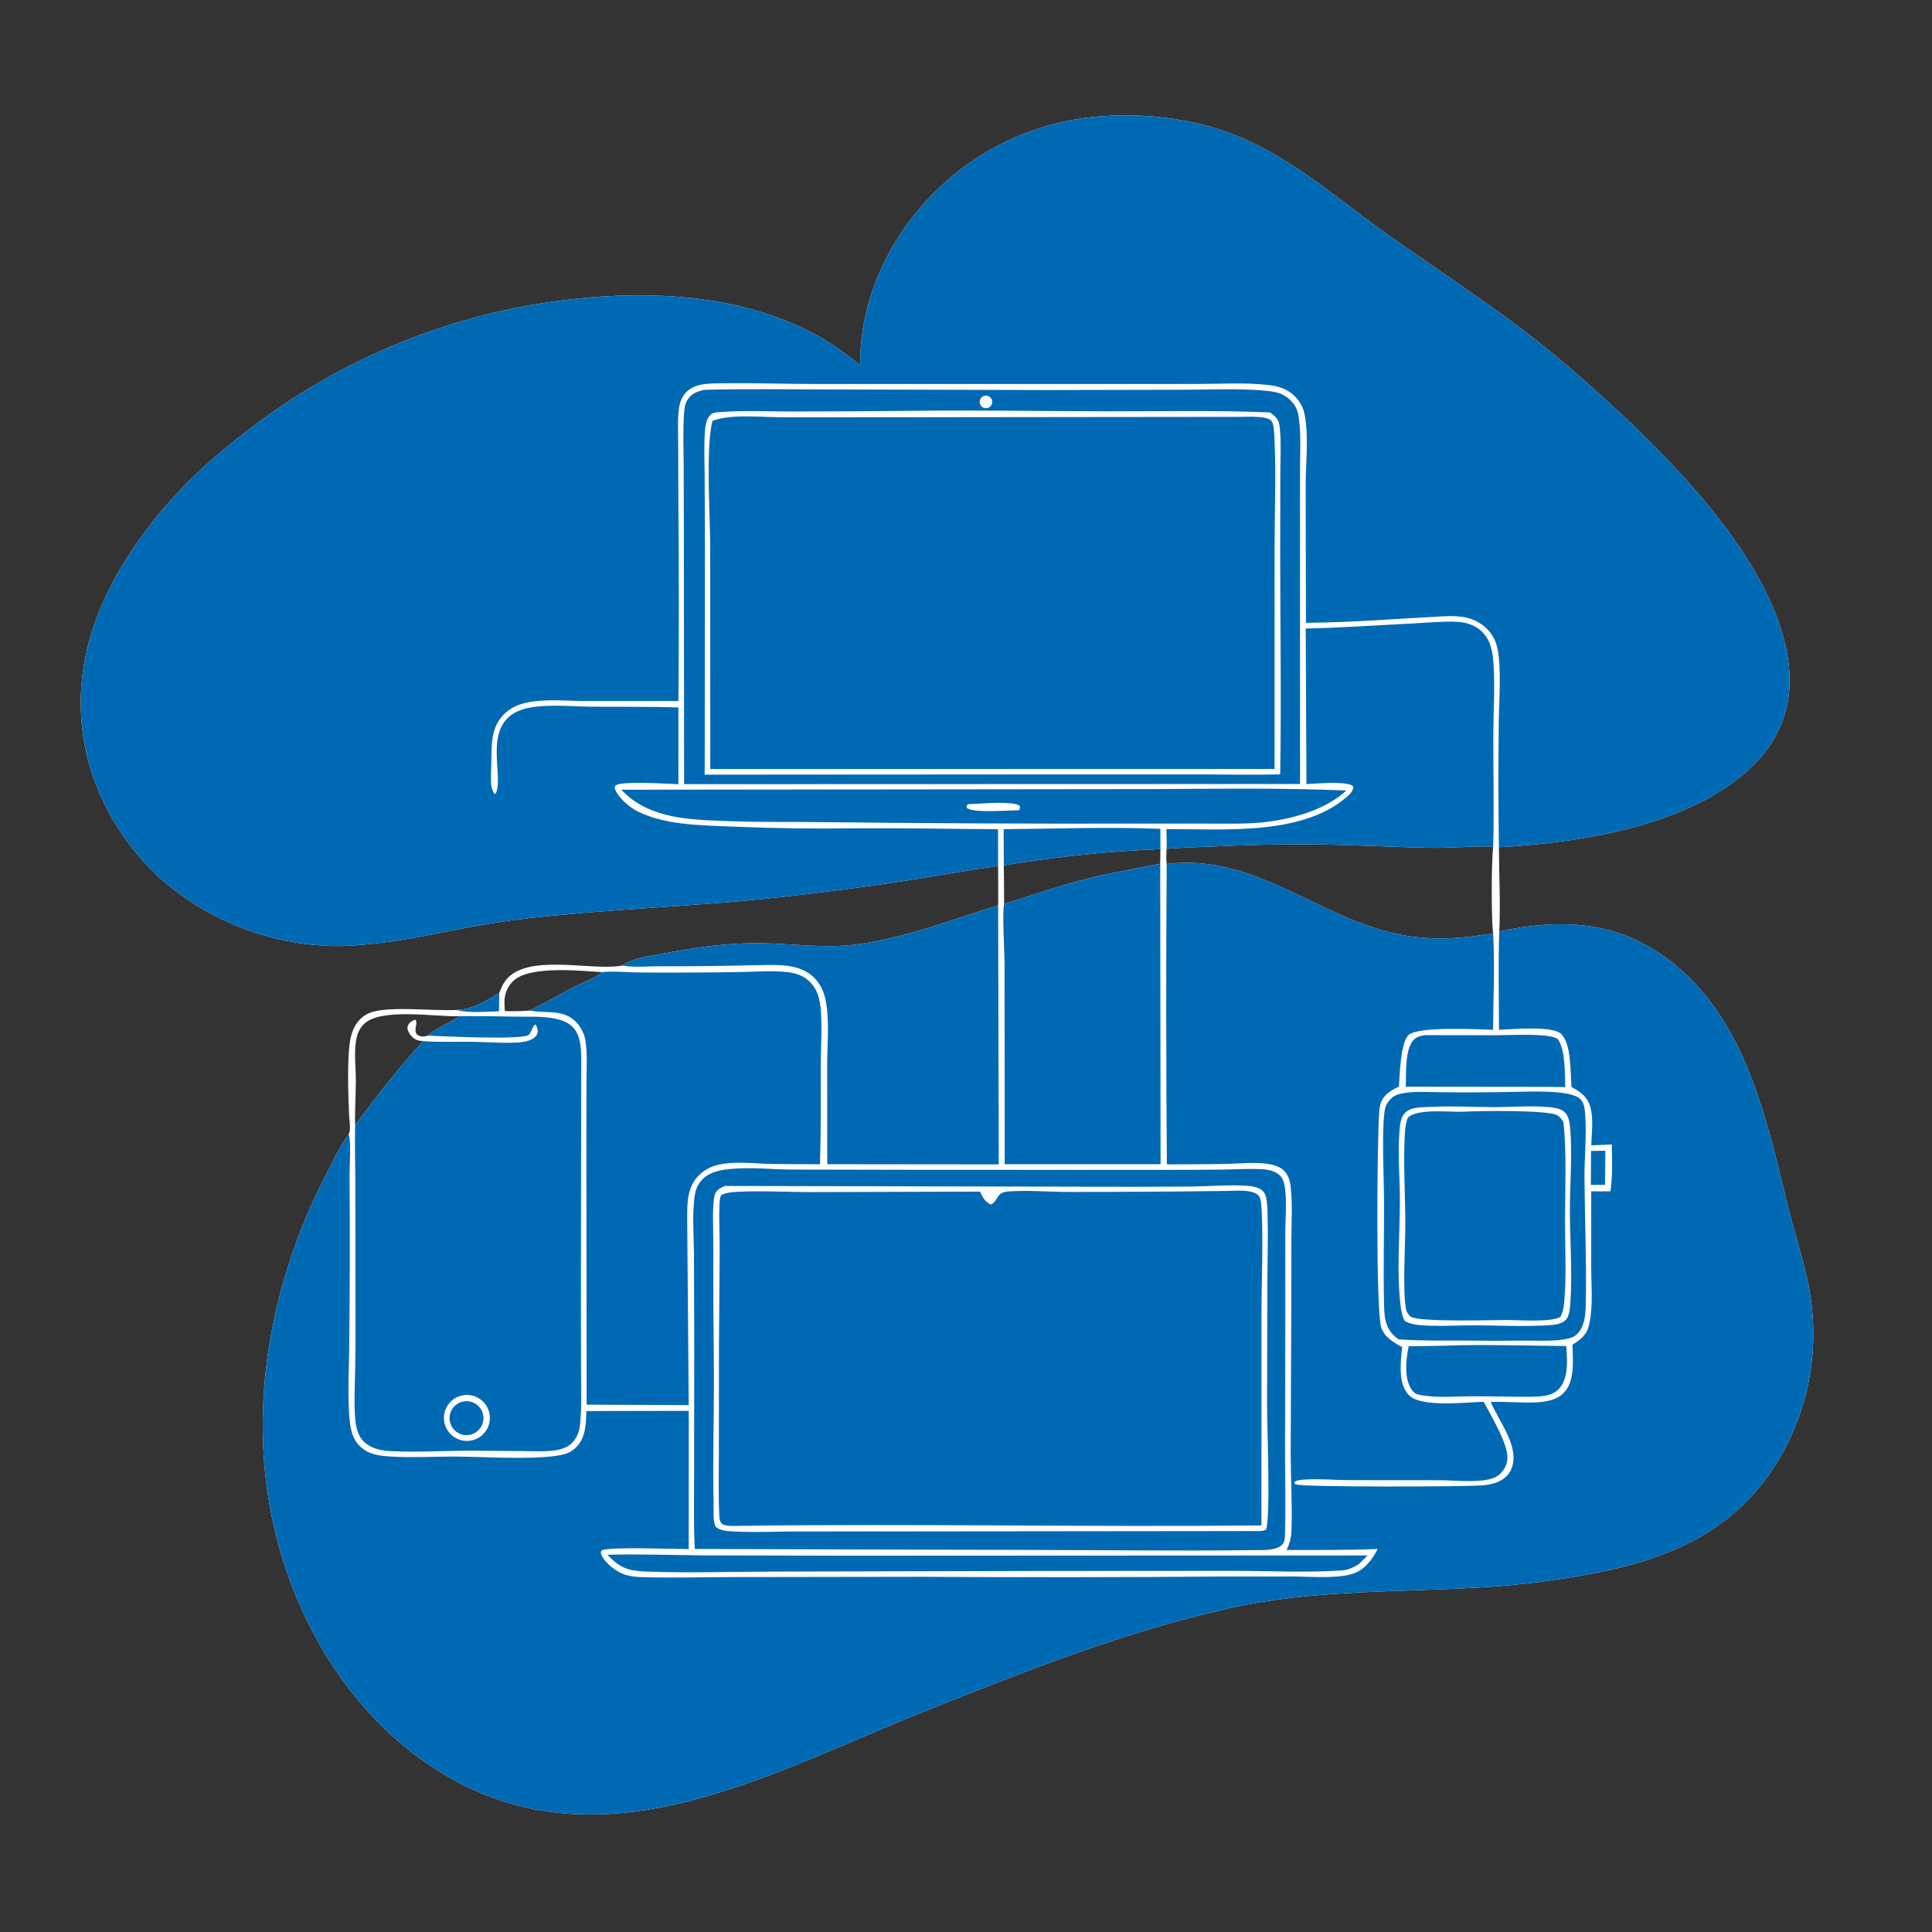 <?xml version="1.0" encoding="utf-8" ?>
<svg xmlns="http://www.w3.org/2000/svg" xmlns:xlink="http://www.w3.org/1999/xlink" width="1024" height="1024">
	<rect width="100%" height="100%" fill="#333333" stroke="none"/>
	<path fill="white" d="M455.945 193.633C455.436 163.269 468.133 132.684 487.87 109.942Q489.007 108.613 490.177 107.312Q491.347 106.012 492.549 104.741Q493.751 103.47 494.985 102.231Q496.219 100.991 497.484 99.782Q498.748 98.574 500.043 97.397Q501.338 96.221 502.662 95.078Q503.985 93.934 505.338 92.825Q506.69 91.715 508.07 90.64Q509.449 89.565 510.856 88.525Q512.262 87.484 513.694 86.48Q515.126 85.475 516.583 84.507Q518.04 83.539 519.521 82.608Q521.002 81.677 522.505 80.783Q524.009 79.89 525.535 79.034Q527.061 78.179 528.608 77.362Q530.154 76.545 531.721 75.767Q533.288 74.99 534.874 74.252Q536.46 73.514 538.064 72.816Q539.668 72.118 541.289 71.461Q542.91 70.804 544.548 70.188Q546.185 69.572 547.837 68.997Q549.489 68.422 551.155 67.889Q552.821 67.356 554.5 66.865Q556.179 66.374 557.87 65.925Q559.56 65.477 561.262 65.071Q562.963 64.665 564.675 64.302Q566.386 63.94 568.106 63.62Q569.825 63.3 571.553 63.024Q573.28 62.747 575.014 62.514Q576.747 62.282 578.486 62.093Q580.225 61.904 581.968 61.758Q583.712 61.613 585.458 61.512C608.636 59.947 633.917 63.255 655.499 71.962C685.488 84.06 709.721 106.168 735.826 124.588C769.221 148.151 803.79 170.189 834.623 197.198C876.55 233.925 944.816 297.507 948.423 356.518C949.477 373.759 943.883 389.443 932.362 402.286C901.224 436.998 838.631 446.655 794.456 449.045C794.538 463.853 795.32 478.975 794.649 493.754C823.502 487.38 851.746 487.541 877.481 503.907C923.395 533.106 935.541 589.491 947.388 638.542C950.605 651.859 955.021 664.899 957.938 678.267C965.46 712.745 959.411 747.976 940.207 777.678C919.379 809.891 887.563 824.884 851.168 832.571C829.642 837.117 807.249 840.036 785.288 841.343C740.244 844.025 695.967 842.446 651.539 852.38C595.229 864.971 540.573 886.802 487.126 908.228C404.553 941.33 315.508 992.822 229.78 936.981C184.39 907.415 155.238 857.197 144.273 804.938C131.651 744.78 143.691 680.388 171.074 625.962C175.107 617.947 179.123 609.671 184.041 602.152Q184.431 601.552 184.835 600.962C186.126 599.307 185.123 593.308 185.025 591.052C184.582 580.798 183.782 558.79 185.933 549.73C186.763 546.234 188.177 543.005 190.698 540.393C192.603 538.42 194.944 537.054 197.575 536.3C207.969 533.325 229.5 535.84 241.846 535.321L244.012 535.12C251.587 534.468 258.121 530.044 264.6 526.384C265.455 524.15 266.339 521.931 267.751 519.978C278.628 504.928 312.817 514.604 329.014 511.893C329.315 511.843 329.614 511.782 329.914 511.726C335.374 507.767 344.065 506.814 350.574 505.567C368.184 502.192 385.963 499.585 403.938 499.924C421.034 500.246 438.113 502.857 455.178 500.427C480.651 496.799 504.598 487.467 529.028 479.842C529.137 472.872 529.021 465.884 529.008 458.912C525.402 459.784 521.446 460 517.767 460.59L491.689 464.955Q443.292 472.724 394.504 477.446C360.254 480.463 325.872 482.074 291.653 485.425Q271.06 487.358 250.712 491.072C234.981 493.975 219.274 497.599 203.382 499.523C195.43 500.485 187.15 501.413 179.136 501.421Q176.178 501.408 173.224 501.273Q170.269 501.138 167.323 500.882Q164.376 500.625 161.443 500.247Q158.509 499.869 155.594 499.37Q152.679 498.871 149.787 498.252Q146.894 497.633 144.03 496.895Q141.166 496.158 138.335 495.302Q135.503 494.447 132.71 493.475Q129.916 492.504 127.165 491.418Q124.414 490.332 121.71 489.133Q119.006 487.934 116.354 486.625Q113.702 485.316 111.107 483.898Q108.511 482.48 105.976 480.957Q103.441 479.433 100.971 477.806Q98.501 476.179 96.1 474.452Q93.699 472.724 91.372 470.899C65.57 450.51 47.441 419.437 43.63 386.676C38.774 344.934 55.966 308.232 81.127 276.279C95.844 257.588 113.192 241.834 132.116 227.496Q136.69 223.977 141.38 220.614Q146.069 217.252 150.87 214.049Q155.67 210.846 160.576 207.807Q165.482 204.768 170.487 201.896Q175.493 199.024 180.592 196.322Q185.691 193.62 190.879 191.092Q196.066 188.564 201.336 186.212Q206.606 183.86 211.952 181.687Q217.298 179.514 222.714 177.522Q228.13 175.53 233.611 173.723Q239.091 171.915 244.629 170.292Q250.167 168.67 255.757 167.236Q261.346 165.801 266.981 164.556Q272.616 163.31 278.29 162.256Q283.963 161.201 289.669 160.338Q295.375 159.475 301.107 158.805C345.983 153.547 395.456 156.196 435.466 179.127C442.768 183.312 449.362 188.427 455.945 193.633ZM618.364 457.918C666.917 452.033 700.311 488.794 746.038 496.077C756.595 497.758 767.424 497.723 778.035 496.573C782.478 496.091 786.953 495.214 791.403 494.915C790.375 487.582 790.433 456.249 791.429 448.647C779.885 448.411 768.367 449.579 756.854 449.335C736.722 448.909 716.596 447.781 696.457 447.54C678.348 447.323 660.367 447.876 642.279 448.696C634.317 449.056 626.236 449.178 618.303 449.896C618.195 452.582 617.998 455.246 618.364 457.918ZM267.567 535.911C271.992 535.994 276.321 536 280.738 535.617C288.754 531.721 296.383 527.163 304.293 523.084C309.114 520.599 315.078 518.764 319.181 515.248C307.808 514.566 281.412 511.747 272.474 519.525Q271.899 520.031 271.379 520.593Q270.858 521.154 270.398 521.766Q269.937 522.378 269.541 523.033Q269.145 523.688 268.818 524.38Q268.49 525.073 268.235 525.794Q267.979 526.516 267.799 527.26Q267.618 528.005 267.514 528.763Q267.41 529.522 267.383 530.287C267.305 532.155 267.446 534.047 267.567 535.911ZM615.051 450.054C587.933 451.079 558.795 454.194 532.038 458.674Q532.193 468.915 532.195 479.157C547.096 474.46 561.792 469.349 576.973 465.547C589.542 462.4 602.259 460.372 614.937 457.783L615.051 450.054ZM188.224 596.405C199.543 581.056 211.379 565.84 224.343 551.833C223.071 551.659 221.695 551.511 220.515 550.979C218.601 550.115 216.76 547.873 216.175 545.872C215.823 544.669 216.074 543.686 216.762 542.683C217.565 541.514 218.949 540.806 220.3 540.52C221.249 542.436 219.755 544.94 220.296 547.031C220.483 547.753 220.8 548.258 221.425 548.66C222.692 549.475 224.471 549.613 225.899 549.17C226.167 549.087 226.43 548.989 226.695 548.899C231.445 544.59 238.519 542.058 243.95 538.57L243.513 538.592C231.1 539.123 201.579 533.855 192.704 542.952C190.683 545.024 189.493 547.661 188.916 550.474C187.496 557.396 188.6 565.464 188.602 572.51C188.603 580.486 188.008 588.419 188.224 596.405Z"/>
	<path fill="#0069B4" d="M455.945 193.633C455.436 163.269 468.133 132.684 487.87 109.942Q489.007 108.613 490.177 107.312Q491.347 106.012 492.549 104.741Q493.751 103.47 494.985 102.231Q496.219 100.991 497.484 99.782Q498.748 98.574 500.043 97.397Q501.338 96.221 502.662 95.078Q503.985 93.934 505.338 92.825Q506.69 91.715 508.07 90.64Q509.449 89.565 510.856 88.525Q512.262 87.484 513.694 86.48Q515.126 85.475 516.583 84.507Q518.04 83.539 519.521 82.608Q521.002 81.677 522.505 80.783Q524.009 79.89 525.535 79.034Q527.061 78.179 528.608 77.362Q530.154 76.545 531.721 75.767Q533.288 74.99 534.874 74.252Q536.46 73.514 538.064 72.816Q539.668 72.118 541.289 71.461Q542.91 70.804 544.548 70.188Q546.185 69.572 547.837 68.997Q549.489 68.422 551.155 67.889Q552.821 67.356 554.5 66.865Q556.179 66.374 557.87 65.925Q559.56 65.477 561.262 65.071Q562.963 64.665 564.675 64.302Q566.386 63.94 568.106 63.62Q569.825 63.3 571.553 63.024Q573.28 62.747 575.014 62.514Q576.747 62.282 578.486 62.093Q580.225 61.904 581.968 61.758Q583.712 61.613 585.458 61.512C608.636 59.947 633.917 63.255 655.499 71.962C685.488 84.06 709.721 106.168 735.826 124.588C769.221 148.151 803.79 170.189 834.623 197.198C876.55 233.925 944.816 297.507 948.423 356.518C949.477 373.759 943.883 389.443 932.362 402.286C901.224 436.998 838.631 446.655 794.456 449.045Q793.951 416.204 794.374 383.362C794.457 371.909 795.887 354.52 793.705 343.787C792.833 339.498 790.884 335.927 787.691 332.911C781.475 327.039 773.887 326.202 765.769 326.612C741.272 327.85 716.722 329.944 692.183 330.098L692.033 256.998C692.058 244.872 693.736 231.615 691.47 219.673C690.761 215.937 689.036 212.84 686.365 210.137C682.321 206.045 677.495 204.607 671.942 204.003C659.9 202.691 647.09 203.491 634.967 203.499L568.47 203.524L432.191 203.527C416.232 203.526 400.199 202.927 384.26 203.157C377.717 203.251 368.87 202.689 363.889 207.678C361.358 210.213 360.232 213.435 359.792 216.924C359.052 222.788 359.444 229.125 359.456 235.043L359.545 266.229Q360.044 318.899 359.584 371.569L310.5 371.568C300.477 371.525 289.503 370.322 279.657 372.283C274.973 373.216 270.556 375.136 267.141 378.549C260.002 385.684 260.576 394.987 260.405 404.234C260.336 407.948 260.096 411.797 260.278 415.501C260.367 417.331 260.993 418.846 261.815 420.457L262.559 420.852C267.995 411.937 253.63 381.85 278.748 375.496C288.745 372.968 303.459 374.503 314.005 374.565C329.186 374.654 344.411 374.494 359.584 374.954L359.575 415.626C354.112 415.475 329.594 413.829 326.392 416.252C325.788 416.709 325.927 417.266 325.842 417.957C327.61 422.795 333.683 428.045 338.311 430.235C345.011 433.405 352.233 435.22 359.554 436.214C369.175 437.52 378.951 437.718 388.64 438.14Q421.38 439.506 454.145 439.003C479.088 438.858 504.044 439.358 528.988 439.492L529.008 458.912C525.402 459.784 521.446 460 517.767 460.59L491.689 464.955Q443.292 472.724 394.504 477.446C360.254 480.463 325.872 482.074 291.653 485.425Q271.06 487.358 250.712 491.072C234.981 493.975 219.274 497.599 203.382 499.523C195.43 500.485 187.15 501.413 179.136 501.421Q176.178 501.408 173.224 501.273Q170.269 501.138 167.323 500.882Q164.376 500.625 161.443 500.247Q158.509 499.869 155.594 499.37Q152.679 498.871 149.787 498.252Q146.894 497.633 144.03 496.895Q141.166 496.158 138.335 495.302Q135.503 494.447 132.71 493.475Q129.916 492.504 127.165 491.418Q124.414 490.332 121.71 489.133Q119.006 487.934 116.354 486.625Q113.702 485.316 111.107 483.898Q108.511 482.48 105.976 480.957Q103.441 479.433 100.971 477.806Q98.501 476.179 96.1 474.452Q93.699 472.724 91.372 470.899C65.57 450.51 47.441 419.437 43.63 386.676C38.774 344.934 55.966 308.232 81.127 276.279C95.844 257.588 113.192 241.834 132.116 227.496Q136.69 223.977 141.38 220.614Q146.069 217.252 150.87 214.049Q155.67 210.846 160.576 207.807Q165.482 204.768 170.487 201.896Q175.493 199.024 180.592 196.322Q185.691 193.62 190.879 191.092Q196.066 188.564 201.336 186.212Q206.606 183.86 211.952 181.687Q217.298 179.514 222.714 177.522Q228.13 175.53 233.611 173.723Q239.091 171.915 244.629 170.292Q250.167 168.67 255.757 167.236Q261.346 165.801 266.981 164.556Q272.616 163.31 278.29 162.256Q283.963 161.201 289.669 160.338Q295.375 159.475 301.107 158.805C345.983 153.547 395.456 156.196 435.466 179.127C442.768 183.312 449.362 188.427 455.945 193.633Z"/>
	<path fill="#0069B4" d="M618.364 457.918C666.917 452.033 700.311 488.794 746.038 496.077C756.595 497.758 767.424 497.723 778.035 496.573C782.478 496.091 786.953 495.214 791.403 494.915C792.349 511.716 791.472 528.986 791.338 545.821C783.253 545.599 751.661 543.794 746.491 548.646C742.323 552.558 741.857 569.947 741.457 575.938C738.075 577.462 734.507 579.544 732.62 582.867C731.498 584.844 731.22 586.986 731.033 589.214C729.882 602.938 729.149 694.754 732.076 703.561C733.833 708.85 738.595 711.513 743.191 713.988C742.739 717.702 742.395 721.49 742.391 725.233C742.385 730.311 743.184 736.056 747.048 739.727C753.679 746.026 777.153 743.206 786.376 742.977C790.124 750.116 799.687 765.719 798.942 773.469C798.542 777.643 795.819 781.622 791.895 783.232C784.716 786.177 771.164 784.577 763.215 784.538L714.497 784.496C706.993 784.454 699.378 783.682 691.889 784.181C689.927 784.312 687.528 784.379 685.978 785.602C686.322 786.386 686.148 786.426 686.841 786.738C690.328 788.31 775.19 787.99 784.837 787.344C787.864 787.141 790.945 786.68 793.755 785.494C797.034 784.11 799.806 781.791 801.129 778.416C805.657 766.863 794.602 753.665 790.386 743.654C790.303 743.457 790.224 743.259 790.143 743.061C796.676 742.834 803.241 743.353 809.779 743.378C816.118 743.403 824.217 743.061 828.88 738.188C834.877 731.919 833.59 720.741 833.451 712.765C835.187 711.597 836.999 710.439 838.495 708.966C840.731 706.766 841.785 704.459 842.427 701.426C844.418 692.024 843.405 681.25 843.364 671.661L843.387 631.394C846.787 631.523 850.158 631.481 853.558 631.391C854.794 623.181 854.431 614.841 854.306 606.569L843.431 607.056C843.551 600.636 844.735 592.642 842.833 586.451C841.182 581.073 837.615 578.663 832.944 576.134C832.258 568.671 832.998 553.025 827.27 547.864C822.542 543.603 801.369 545.518 794.499 545.817C794.472 528.496 794.027 511.057 794.649 493.754C823.502 487.38 851.746 487.541 877.481 503.907C923.395 533.106 935.541 589.491 947.388 638.542C950.605 651.859 955.021 664.899 957.938 678.267C965.46 712.745 959.411 747.976 940.207 777.678C919.379 809.891 887.563 824.884 851.168 832.571C829.642 837.117 807.249 840.036 785.288 841.343C740.244 844.025 695.967 842.446 651.539 852.38C595.229 864.971 540.573 886.802 487.126 908.228C404.553 941.33 315.508 992.822 229.78 936.981C184.39 907.415 155.238 857.197 144.273 804.938C131.651 744.78 143.691 680.388 171.074 625.962C175.107 617.947 179.123 609.671 184.041 602.152Q184.431 601.552 184.835 600.962C186.207 605.262 185.217 618.126 185.277 623.22Q185.598 667.057 185.127 710.892C185.069 723.848 184.003 740.97 185.417 753.522C185.888 757.703 186.956 762.324 189.823 765.529C194.948 771.263 201.334 771.668 208.488 772.065C219.905 772.698 231.323 771.915 242.749 772.02C258.316 772.163 279.688 773.672 294.473 771.647C298.498 771.096 301.901 770.372 304.947 767.492C310.528 762.214 310.567 755.029 310.759 747.898L365.054 747.768L365.034 821.058C356.801 821.063 323.494 819.708 318.925 821.707C318.487 822.466 318.33 822.383 318.555 823.31C319.462 827.051 324.526 831.235 327.842 833.092C331.682 835.243 335.957 835.801 340.277 835.927C356.332 836.398 372.533 835.907 388.603 835.875L487.37 835.728Q568.17 836.222 648.969 835.58L684.633 835.57C693.805 835.573 708.274 836.82 716.754 834.211C723.273 832.205 727.196 826.672 730.26 820.971C714.146 821.652 698.016 821.521 681.892 821.517C683.846 817.574 684.445 814.436 684.558 810.098C684.907 796.766 684.14 783.403 684.092 770.072L684.402 695.591L684.448 657.04C684.522 647.805 685.078 638.242 684.095 629.062C683.749 625.835 682.832 622.714 680.447 620.383C678.228 618.213 674.668 617.273 671.684 616.848C664.709 615.856 657.302 616.743 650.265 616.885C639.672 617.099 629.062 617.08 618.467 617.135Q617.828 537.524 618.364 457.918Z"/>
	<path fill="#0069B4" d="M329.914 511.726C335.374 507.767 344.065 506.814 350.574 505.567C368.184 502.192 385.963 499.585 403.938 499.924C421.034 500.246 438.113 502.857 455.178 500.427C480.651 496.799 504.598 487.467 529.028 479.842L529.364 617.138L438.452 617.046L438.435 563.623C438.465 552.53 439.774 540.343 437.468 529.485C436.546 525.145 434.571 521.234 431.414 518.087C424.473 511.167 413.413 511.308 404.262 511.515C385.923 511.928 367.67 512.197 349.322 512.146C343.183 512.129 335.876 512.91 329.914 511.726Z"/>
	<path fill="#0069B4" d="M692.071 333.119C710.554 332.773 729.152 331.429 747.622 330.508C755.235 330.129 762.998 329.344 770.615 329.499C776.773 329.624 782.006 330.994 786.335 335.705C789.251 338.879 790.551 343.127 791.134 347.323C792.666 358.341 791.561 376.344 791.51 388.123C791.423 408.269 791.955 428.523 791.429 448.647C779.885 448.411 768.367 449.579 756.854 449.335C736.722 448.909 716.596 447.781 696.457 447.54C678.348 447.323 660.367 447.876 642.279 448.696C634.317 449.056 626.236 449.178 618.303 449.896C618.44 446.437 618.266 442.924 618.213 439.46C647.761 439.238 689.684 443.226 713.624 422.54C715.459 420.955 717.102 419.578 717.276 417.037L716.428 416.149C710.304 413.941 699.2 415.369 692.435 415.566L692.071 333.119Z"/>
	<path fill="#0069B4" d="M264.6 526.384L264.508 536.023C257.334 536.136 248.837 537.129 241.846 535.321L244.012 535.12C251.587 534.468 258.121 530.044 264.6 526.384Z"/>
	<path fill="#0069B4" d="M373.158 206.646Q374.767 206.569 376.377 206.528C397.023 206.079 417.742 206.359 438.394 206.414L554.946 206.735L627.83 206.578C641.93 206.539 656.369 205.766 670.408 207.065C675.837 207.567 680.007 208.218 684.057 212.239C687.605 215.76 688.086 218.735 688.637 223.502C689.572 231.586 689.06 240.018 689.033 248.158L689.025 285.398L689.048 415.527L678.75 415.519L362.583 415.616L362.471 287.235L362.372 247.155C362.297 237.752 361.917 228.297 362.568 218.906C362.749 216.293 363.054 213.956 364.498 211.702C366.518 208.549 369.674 207.442 373.158 206.646Z"/>
	<path fill="white" d="M483.908 217.743C517.923 217.308 552.039 217.946 586.065 218.008C615.039 218.06 644.217 217.383 673.158 218.607C674.13 219.351 675.139 220.098 675.989 220.982C677.616 222.675 678.097 224.411 678.324 226.703C679.11 234.623 678.628 242.836 678.594 250.794L678.522 291.29C678.525 330.981 679.199 370.769 678.519 410.448C665.265 410.762 652.057 410.494 638.804 410.478L568.75 410.465L373.503 410.589L373.624 288.616L373.471 251.188C373.423 243.615 373.04 235.848 373.649 228.3C373.884 225.395 374.398 221.997 376.569 219.854C377.99 218.452 380.615 218.495 382.523 218.356C394.643 217.47 406.996 218.109 419.147 218.105Q451.528 218.089 483.908 217.743Z"/>
	<path fill="#0069B4" d="M385.85 221.181C386.004 221.159 386.158 221.13 386.313 221.115C395.893 220.176 406.015 221.13 415.65 221.193L468.14 221.16L657.49 220.947C660.974 220.934 671.7 220.229 673.947 223.135C675.234 224.799 675.382 229.954 675.485 232.114C676.405 251.5 675.567 271.33 675.564 290.764L675.544 407.598L667.062 407.561L376.471 407.615L376.419 288.964C376.358 272.613 373.971 236.995 377.637 223.026C380.408 222.056 382.944 221.53 385.85 221.181Z"/>
	<path fill="white" d="M521.687 209.806Q521.84 209.764 521.996 209.736Q522.152 209.709 522.309 209.697Q522.467 209.684 522.626 209.687Q522.784 209.689 522.941 209.707Q523.099 209.724 523.254 209.757Q523.409 209.789 523.56 209.836Q523.711 209.883 523.857 209.944Q524.003 210.005 524.143 210.08Q524.283 210.155 524.414 210.243Q524.546 210.33 524.669 210.43Q524.792 210.53 524.905 210.641Q525.018 210.752 525.12 210.873Q525.222 210.994 525.312 211.125Q525.402 211.255 525.479 211.393Q525.556 211.532 525.62 211.677Q525.683 211.822 525.733 211.972Q525.783 212.122 525.818 212.277Q525.853 212.431 525.873 212.588Q525.893 212.745 525.898 212.904Q525.904 213.062 525.894 213.22Q525.884 213.378 525.859 213.535Q525.834 213.691 525.795 213.844Q525.755 213.998 525.702 214.147Q525.648 214.296 525.58 214.439Q525.512 214.582 525.431 214.718Q525.35 214.854 525.256 214.982Q525.163 215.11 525.057 215.228Q524.952 215.346 524.836 215.454Q524.72 215.562 524.594 215.658Q524.468 215.754 524.334 215.838Q524.199 215.922 524.057 215.992Q523.916 216.063 523.768 216.12Q523.558 216.201 523.339 216.253Q523.12 216.304 522.896 216.326Q522.672 216.348 522.448 216.34Q522.223 216.331 522.001 216.293Q521.78 216.254 521.565 216.186Q521.351 216.118 521.148 216.022Q520.944 215.926 520.756 215.803Q520.567 215.68 520.397 215.533Q520.227 215.386 520.078 215.217Q519.929 215.049 519.804 214.861Q519.679 214.674 519.581 214.472Q519.482 214.27 519.412 214.056Q519.341 213.842 519.3 213.621Q519.259 213.4 519.248 213.175Q519.238 212.951 519.257 212.727Q519.276 212.502 519.326 212.283Q519.375 212.064 519.454 211.853Q519.532 211.642 519.639 211.444Q519.745 211.245 519.877 211.063Q520.009 210.881 520.164 210.718Q520.319 210.555 520.495 210.414Q520.67 210.274 520.863 210.158Q521.057 210.043 521.263 209.954Q521.47 209.866 521.687 209.806Z"/>
	<path fill="#0069B4" d="M386.264 619.694C396.819 618.425 408.453 619.816 419.144 619.889L489.829 620.029L614.842 620.055Q631.291 620.077 647.739 619.902C654.633 619.802 661.62 619.371 668.504 619.661C672.004 619.808 675.386 620.549 678.153 622.813C680.605 624.818 681.076 629.228 681.338 632.234C681.944 639.17 681.249 646.501 681.234 653.491L681.258 697.912L681.104 769.281C681.11 783.013 681.504 796.819 681.135 810.542C681.076 812.722 681.297 816.873 679.796 818.515C676.427 822.199 668.529 821.477 663.875 821.581C624.913 822.164 585.83 821.524 546.855 821.488L368.235 820.984C367.562 807.577 367.91 793.987 367.903 780.555L367.962 708.85L367.815 664.563C367.715 655.794 367.066 646.715 367.749 637.981C368.089 633.632 368.514 629.55 371.424 626.067C375.231 621.51 380.647 620.233 386.264 619.694Z"/>
	<path fill="white" d="M384.105 628.576L582.371 628.987Q607.104 629.072 631.836 628.891C641.258 628.756 650.866 627.879 660.27 628.457C663.581 628.661 668.08 629.127 670.086 632.229C671.73 634.771 671.752 640.546 671.838 643.504C672.181 655.27 671.788 667.103 671.74 678.876L671.574 745.132C671.566 756.626 673.47 802.658 671.114 810.563C670.037 811.418 668.936 811.384 667.625 811.487L479.416 811.683L420.749 811.716C410.061 811.753 399.359 812.303 388.678 811.701C385.447 811.519 382.03 811.336 379.372 809.315C377.746 806.538 378.294 800.159 378.221 796.81C377.715 773.679 378.478 750.392 378.377 727.238Q378.001 692.697 378.053 658.158C378.078 651.976 377.336 638.328 378.882 633.111C379.601 630.684 382.038 629.613 384.105 628.576Z"/>
	<path fill="#0069B4" d="M650.119 631.236C654.652 631.209 663.97 630.09 667.171 633.817C668.567 635.443 668.648 640.373 668.75 642.581C669.532 659.596 668.626 678.389 668.616 695.648L668.586 808.51C576.858 809.444 485.072 807.513 393.346 808.725C390.795 808.699 384.418 809.28 382.57 807.571C381.185 806.29 381.278 803.791 381.198 802.042C380.713 791.41 381.023 780.626 381.022 769.98L381.072 713.412L381.441 662.433C381.484 654.165 380.946 645.72 381.403 637.482C381.48 636.092 381.489 634.363 382.473 633.294C385.001 632.129 387.829 631.838 390.587 631.691C403.62 630.997 417.445 631.876 430.567 631.841L519.525 631.581C519.808 632.315 520.079 633.069 520.457 633.763C521.512 635.695 523.215 637.776 525.326 638.398C527.433 637.439 528.316 634.721 529.921 633.112C531.347 631.683 533.406 631.587 535.299 631.455C545.525 630.742 556.365 631.795 566.665 631.767Q608.393 631.761 650.119 631.236Z"/>
	<path fill="#0069B4" d="M243.95 538.57Q258.847 538.492 273.74 538.84C280.392 538.946 287.551 538.539 294.08 539.865C297.305 540.519 300.752 541.715 303.199 544.006C308.32 548.8 308.062 557.275 308.063 563.741L307.888 689.733L307.979 728.522C308.01 737.696 308.407 747.333 307.255 756.44C306.856 759.596 305.201 762.861 302.908 765.067C300.491 767.391 296.726 768.41 293.489 768.815C288.011 769.499 282.316 769.152 276.802 769.102L250.423 768.894C235.966 768.843 221.125 769.905 206.721 769.106C201.491 768.816 196.051 767.59 192.36 763.59C189.606 760.605 188.68 756.325 188.319 752.387C187.525 743.712 188.073 734.608 188.254 725.902Q188.513 711.284 188.415 696.664L188.343 628.269C188.323 617.664 187.982 607.003 188.224 596.405C199.543 581.056 211.379 565.84 224.343 551.833C223.071 551.659 221.695 551.511 220.515 550.979C218.601 550.115 216.76 547.873 216.175 545.872C215.823 544.669 216.074 543.686 216.762 542.683C217.565 541.514 218.949 540.806 220.3 540.52C221.249 542.436 219.755 544.94 220.296 547.031C220.483 547.753 220.8 548.258 221.425 548.66C222.692 549.475 224.471 549.613 225.899 549.17C226.167 549.087 226.43 548.989 226.695 548.899C231.445 544.59 238.519 542.058 243.95 538.57Z"/>
	<path fill="white" d="M224.343 551.833C223.071 551.659 221.695 551.511 220.515 550.979C218.601 550.115 216.76 547.873 216.175 545.872C215.823 544.669 216.074 543.686 216.762 542.683C217.565 541.514 218.949 540.806 220.3 540.52C221.249 542.436 219.755 544.94 220.296 547.031C220.483 547.753 220.8 548.258 221.425 548.66C222.692 549.475 224.471 549.613 225.899 549.17C226.167 549.087 226.43 548.989 226.695 548.899C233.864 549.219 277.494 551.328 280.368 548.43C281.504 547.284 282.538 543.233 283.86 542.993C284.669 544.358 285.259 545.959 284.845 547.569C284.377 549.392 282.697 550.523 281.064 551.208C278.992 552.077 276.682 552.432 274.45 552.559C266.562 553.007 258.449 552.311 250.545 552.191C241.89 552.061 232.943 552.477 224.343 551.833Z"/>
	<path fill="white" d="M244.502 739.718Q244.791 739.646 245.083 739.587Q245.375 739.529 245.669 739.485Q245.963 739.441 246.26 739.411Q246.556 739.382 246.853 739.367Q247.15 739.352 247.448 739.351Q247.746 739.351 248.043 739.365Q248.34 739.379 248.637 739.408Q248.933 739.436 249.227 739.479Q249.522 739.522 249.814 739.579Q250.106 739.637 250.395 739.708Q250.684 739.78 250.969 739.866Q251.254 739.951 251.535 740.051Q251.815 740.15 252.091 740.263Q252.366 740.376 252.636 740.502Q252.905 740.629 253.168 740.768Q253.431 740.907 253.687 741.059Q253.943 741.211 254.191 741.376Q254.44 741.54 254.68 741.716Q254.919 741.893 255.15 742.08Q255.381 742.268 255.603 742.467Q255.824 742.666 256.036 742.875Q256.247 743.085 256.448 743.304Q256.649 743.524 256.84 743.753Q257.03 743.982 257.208 744.22Q257.387 744.458 257.554 744.705Q257.721 744.951 257.875 745.206Q258.03 745.46 258.172 745.722Q258.314 745.983 258.443 746.251Q258.572 746.52 258.688 746.794Q258.803 747.068 258.905 747.348Q259.008 747.627 259.096 747.912Q259.185 748.196 259.259 748.484Q259.333 748.772 259.394 749.064Q259.454 749.355 259.5 749.649Q259.546 749.944 259.577 750.24Q259.609 750.536 259.626 750.833Q259.643 751.13 259.646 751.428Q259.648 751.725 259.636 752.023Q259.624 752.32 259.597 752.617Q259.571 752.913 259.53 753.208Q259.489 753.503 259.433 753.796Q259.378 754.088 259.308 754.378Q259.239 754.667 259.155 754.953Q259.071 755.238 258.974 755.52Q258.876 755.801 258.765 756.077Q258.654 756.353 258.529 756.623Q258.405 756.894 258.267 757.158Q258.129 757.422 257.979 757.679Q257.829 757.936 257.666 758.185Q257.503 758.434 257.329 758.675Q257.154 758.917 256.968 759.149Q256.781 759.381 256.584 759.604Q256.387 759.827 256.179 760.04Q255.971 760.253 255.752 760.455Q255.534 760.658 255.306 760.849Q255.079 761.041 254.842 761.221Q254.605 761.401 254.359 761.57Q254.114 761.738 253.861 761.895Q253.607 762.051 253.346 762.195Q253.086 762.338 252.818 762.469Q252.551 762.6 252.277 762.717Q252.004 762.835 251.725 762.939Q251.446 763.043 251.162 763.133Q250.879 763.224 250.591 763.3Q250.301 763.377 250.007 763.44Q249.714 763.502 249.417 763.55Q249.121 763.598 248.822 763.632Q248.524 763.665 248.224 763.684Q247.925 763.703 247.625 763.706Q247.324 763.71 247.024 763.699Q246.724 763.688 246.425 763.663Q246.126 763.637 245.829 763.597Q245.531 763.556 245.236 763.501Q244.941 763.446 244.649 763.377Q244.357 763.307 244.068 763.224Q243.78 763.14 243.496 763.042Q243.212 762.944 242.934 762.832Q242.655 762.72 242.382 762.595Q242.109 762.47 241.843 762.331Q241.577 762.192 241.318 762.041Q241.059 761.889 240.807 761.725Q240.556 761.561 240.313 761.384Q240.07 761.208 239.836 761.02Q239.602 760.832 239.378 760.632Q239.153 760.433 238.939 760.223Q238.725 760.012 238.521 759.792Q238.317 759.571 238.125 759.341Q237.932 759.11 237.751 758.871Q237.57 758.631 237.401 758.383Q237.232 758.135 237.076 757.879Q236.919 757.623 236.775 757.359Q236.632 757.095 236.501 756.825Q236.37 756.555 236.253 756.278Q236.136 756.002 236.033 755.72Q235.93 755.438 235.84 755.151Q235.751 754.865 235.676 754.574Q235.601 754.283 235.54 753.989Q235.48 753.695 235.434 753.399Q235.387 753.102 235.356 752.803Q235.325 752.505 235.308 752.205Q235.291 751.905 235.29 751.605Q235.288 751.305 235.301 751.005Q235.314 750.705 235.341 750.406Q235.369 750.107 235.411 749.81Q235.454 749.512 235.511 749.218Q235.568 748.923 235.639 748.631Q235.711 748.34 235.796 748.052Q235.882 747.764 235.982 747.481Q236.082 747.198 236.195 746.92Q236.309 746.642 236.436 746.37Q236.563 746.098 236.704 745.833Q236.844 745.568 236.998 745.309Q237.151 745.051 237.317 744.801Q237.483 744.551 237.661 744.309Q237.839 744.067 238.028 743.834Q238.218 743.602 238.419 743.379Q238.62 743.156 238.832 742.943Q239.043 742.73 239.265 742.528Q239.487 742.325 239.719 742.134Q239.951 741.943 240.191 741.764Q240.432 741.585 240.681 741.417Q240.931 741.25 241.188 741.095Q241.445 740.94 241.71 740.798Q241.974 740.656 242.245 740.528Q242.517 740.399 242.794 740.284Q243.071 740.169 243.354 740.067Q243.636 739.966 243.924 739.878Q244.211 739.791 244.502 739.718Z"/>
	<path fill="#0069B4" d="M245.691 742.799Q245.905 742.761 246.121 742.734Q246.336 742.706 246.553 742.689Q246.77 742.672 246.987 742.665Q247.205 742.659 247.422 742.662Q247.639 742.666 247.856 742.681Q248.073 742.695 248.289 742.72Q248.505 742.745 248.72 742.78Q248.934 742.815 249.147 742.861Q249.359 742.907 249.569 742.962Q249.78 743.018 249.987 743.084Q250.194 743.15 250.398 743.226Q250.601 743.302 250.801 743.387Q251.001 743.473 251.197 743.568Q251.392 743.663 251.583 743.768Q251.773 743.872 251.959 743.986Q252.144 744.099 252.324 744.222Q252.503 744.344 252.677 744.475Q252.851 744.606 253.018 744.745Q253.185 744.885 253.345 745.032Q253.505 745.179 253.658 745.333Q253.81 745.488 253.956 745.65Q254.101 745.812 254.238 745.981Q254.375 746.149 254.504 746.324Q254.633 746.5 254.753 746.681Q254.873 746.862 254.984 747.049Q255.096 747.235 255.198 747.427Q255.3 747.619 255.393 747.816Q255.486 748.012 255.569 748.213Q255.652 748.414 255.725 748.619Q255.799 748.823 255.862 749.031Q255.926 749.239 255.979 749.45Q256.032 749.661 256.075 749.874Q256.118 750.087 256.151 750.302Q256.183 750.517 256.206 750.733Q256.228 750.95 256.24 751.167Q256.251 751.384 256.253 751.601Q256.254 751.819 256.245 752.036Q256.235 752.253 256.216 752.47Q256.196 752.686 256.166 752.901Q256.136 753.117 256.095 753.33Q256.054 753.544 256.004 753.755Q255.953 753.967 255.892 754.175Q255.831 754.384 255.76 754.59Q255.689 754.795 255.608 754.997Q255.527 755.199 255.437 755.396Q255.346 755.594 255.246 755.787Q255.146 755.98 255.037 756.168Q254.928 756.356 254.81 756.539Q254.692 756.721 254.565 756.898Q254.438 757.075 254.303 757.245Q254.168 757.415 254.024 757.579Q253.881 757.742 253.73 757.899Q253.579 758.055 253.421 758.204Q253.262 758.353 253.097 758.494Q252.932 758.635 252.76 758.768Q252.587 758.901 252.409 759.026Q252.231 759.15 252.047 759.266Q251.863 759.381 251.673 759.488Q251.484 759.595 251.29 759.692Q251.095 759.79 250.896 759.878Q250.698 759.965 250.495 760.044Q250.292 760.122 250.085 760.19Q249.879 760.258 249.67 760.317Q249.46 760.375 249.248 760.423Q248.957 760.489 248.661 760.536Q248.366 760.582 248.069 760.609Q247.771 760.636 247.472 760.643Q247.174 760.65 246.875 760.637Q246.576 760.624 246.279 760.591Q245.982 760.559 245.688 760.507Q245.394 760.454 245.104 760.383Q244.814 760.311 244.529 760.22Q244.244 760.13 243.966 760.02Q243.688 759.911 243.418 759.783Q243.148 759.655 242.887 759.51Q242.626 759.364 242.375 759.202Q242.124 759.04 241.885 758.861Q241.645 758.682 241.418 758.488Q241.191 758.294 240.977 758.085Q240.763 757.877 240.564 757.654Q240.365 757.432 240.18 757.196Q239.996 756.961 239.828 756.714Q239.66 756.467 239.508 756.209Q239.357 755.952 239.223 755.685Q239.089 755.417 238.973 755.142Q238.857 754.867 238.76 754.584Q238.662 754.302 238.584 754.013Q238.506 753.725 238.446 753.432Q238.387 753.139 238.348 752.843Q238.308 752.547 238.289 752.248Q238.269 751.95 238.269 751.651Q238.269 751.353 238.289 751.054Q238.309 750.756 238.348 750.46Q238.388 750.164 238.447 749.871Q238.506 749.578 238.585 749.29Q238.663 749.001 238.761 748.719Q238.858 748.437 238.975 748.161Q239.091 747.886 239.225 747.619Q239.359 747.352 239.51 747.094Q239.662 746.837 239.83 746.59Q239.998 746.343 240.182 746.108Q240.367 745.872 240.566 745.65Q240.766 745.428 240.979 745.219Q241.193 745.01 241.42 744.816Q241.648 744.622 241.887 744.443Q242.127 744.265 242.378 744.103Q242.629 743.94 242.89 743.795Q243.151 743.65 243.421 743.522Q243.691 743.395 243.969 743.285Q244.247 743.176 244.532 743.085Q244.817 742.994 245.107 742.923Q245.397 742.851 245.691 742.799Z"/>
	<path fill="#0069B4" d="M319.181 515.248C324.742 514.632 330.889 515.272 336.509 515.383Q349.2 515.586 361.892 515.473Q377.846 515.482 393.796 515.161C401.482 514.997 409.509 514.345 417.15 515.223C421.055 515.671 424.769 516.662 427.867 519.187C433.381 523.683 434.642 529.601 435.131 536.311C435.792 545.396 435.055 554.647 435.032 563.756C434.988 581.522 435.172 599.289 434.622 617.049Q421.687 617.07 408.752 616.92C399.841 616.729 389.68 615.357 380.949 617.304C376.998 618.185 373.623 619.865 370.684 622.681C364.063 629.024 364.227 637.68 364.221 646.21L365.04 744.731L310.926 744.507L310.792 610.696L310.832 574.553C310.856 567.024 311.453 558.886 310.27 551.439C309.717 547.958 307.753 544.086 305.261 541.595C298.224 534.562 289.256 537.367 280.738 535.617C288.754 531.721 296.383 527.163 304.293 523.084C309.114 520.599 315.078 518.764 319.181 515.248Z"/>
	<path fill="#0069B4" d="M801.277 578.747C808.931 578.698 832.339 577.258 837.61 582.554C839.556 584.51 839.871 587.282 840.104 589.895C841.122 601.343 839.719 613.042 839.803 624.533C839.962 646.113 840.93 667.642 840.526 689.237C840.414 695.221 840.443 702.993 835.652 707.33C833.812 708.996 831.279 709.536 828.893 709.915C822.246 710.972 814.942 710.517 808.212 710.554Q791.006 710.743 773.801 710.508C762.985 710.568 752.169 710.594 741.37 709.9C740.649 709.431 739.972 708.965 739.334 708.385C734.169 703.687 733.755 698.261 733.586 691.74C733.094 672.811 733.699 653.82 733.569 634.88C733.492 623.545 732.177 596.963 734.153 587.36C734.548 585.442 735.913 583.663 737.269 582.311C739.239 580.346 741.537 579.767 744.228 579.334C750.788 578.278 758.021 578.9 764.682 578.919Q782.981 579.116 801.277 578.747Z"/>
	<path fill="white" d="M757.668 586.71C768.922 586.051 780.662 586.804 791.965 586.798C801.472 586.792 811.672 585.894 821.089 586.814C823.55 587.054 826.857 587.515 828.864 589.078C831.07 590.796 831.804 593.884 832.072 596.513C833.562 611.134 832.07 626.374 832.073 641.079C832.078 657.106 833.43 674.151 832.362 690.046C832.189 692.614 831.875 697.386 830.141 699.306C827.389 702.351 822.403 702.303 818.625 702.519C806.489 703.164 794 702.472 781.831 702.445C772.37 702.423 762.441 703.146 753.03 702.385C750.103 702.149 747.143 701.611 744.56 700.171C743.144 697.645 742.606 694.32 742.268 691.459C740.213 674.078 741.928 654.349 741.968 636.696C741.996 624.549 740.753 612.182 741.716 600.07C741.969 596.893 742.15 592.799 744.285 590.292C747.445 586.582 753.253 586.959 757.668 586.71Z"/>
	<path fill="#0069B4" d="M775.093 589.25C785.979 588.681 813.852 588.424 823.33 590.401C826.188 590.998 827.107 592.355 828.651 594.674C830.448 610.817 829.495 630.835 829.484 647.364C829.475 661.586 830.373 676.629 829.012 690.743C828.772 693.237 828.276 695.502 827.208 697.779C823.395 700.993 804.553 699.64 798.861 699.609C791.731 699.625 752.054 700.857 747.685 697.85C746.49 697.027 745.539 695.331 745.245 693.936C743.321 684.816 744.857 659.334 744.849 648.813C744.838 632.907 743.677 616.684 744.609 600.809C744.765 598.15 745.096 594.09 746.589 591.887C752.524 587.674 767.536 589.412 775.093 589.25Z"/>
	<path fill="#0069B4" d="M614.937 457.783L615.128 617.055L532.513 617.056L532.435 510.644C532.423 504.406 531.112 483.679 532.195 479.157C547.096 474.46 561.792 469.349 576.973 465.547C589.542 462.4 602.259 460.372 614.937 457.783Z"/>
	<path fill="#0069B4" d="M610.826 418.247C644.998 418.019 679.444 417.565 713.584 418.98C703.387 428.427 688.242 433.064 674.782 435.167C663.744 436.891 652.542 436.543 641.408 436.533L600.472 436.529Q517.704 436.703 434.941 435.742C419.609 435.505 404.233 435.851 388.911 435.294C368.131 434.539 344.48 434.864 329.311 418.561L610.826 418.247Z"/>
	<path fill="white" d="M513.033 426.231C520.346 425.982 531.201 424.824 538.117 426.158C539.425 426.41 540.018 426.622 540.752 427.723L540.189 429.409C534.776 429.535 517.146 430.829 513.129 428.635C512.296 428.18 512.597 428.41 512.265 427.343L513.033 426.231Z"/>
	<path fill="#0069B4" d="M321.965 824.052C338.891 823.603 355.707 824.24 372.621 824.381L449.151 824.554L724.83 824.424C723.336 825.983 721.769 827.482 720.239 829.006C717.521 830.719 714.51 832.149 711.257 832.364C692.102 833.626 672.76 832.604 653.578 832.578L547.176 832.646L409.357 832.986C387.061 833.017 364.444 833.808 342.172 832.936C332.808 832.569 328.416 830.993 321.965 824.052Z"/>
	<path fill="#0069B4" d="M755.159 548.649L793.076 548.691C801.146 548.643 809.446 548.149 817.487 548.78C820.239 548.996 823.248 549.354 825.686 550.695C829.776 556.525 829.373 569.071 829.614 576.178L819.045 576.057L745.057 575.98C745.385 569.173 744.581 558.101 748.382 552.265C750.075 549.665 752.256 549.18 755.159 548.649Z"/>
	<path fill="#0069B4" d="M765.963 713.234C787.256 712.504 808.802 713.269 830.115 713.421Q830.186 714.192 830.243 714.963C830.742 721.49 831.171 730.774 826.458 735.944C822.514 740.272 816.763 740.098 811.381 740.318C801.278 740.404 791.152 740.021 781.041 740.048C772.046 740.072 761.864 741.025 753.017 739.438C750.673 739.017 749.47 738.47 748.114 736.418C744.057 730.277 745.221 720.361 746.629 713.53Q756.297 713.473 765.963 713.234Z"/>
	<path fill="#0069B4" d="M531.951 439.48C559.572 439.266 587.422 438.203 615.018 439.309L615.051 450.054C587.933 451.079 558.795 454.194 532.038 458.674L531.951 439.48Z"/>
	<path fill="#0069B4" d="M843.277 609.997L850.87 609.92C850.903 615.934 850.759 621.959 850.685 627.974L843.193 628.026L843.277 609.997Z"/>
</svg>
